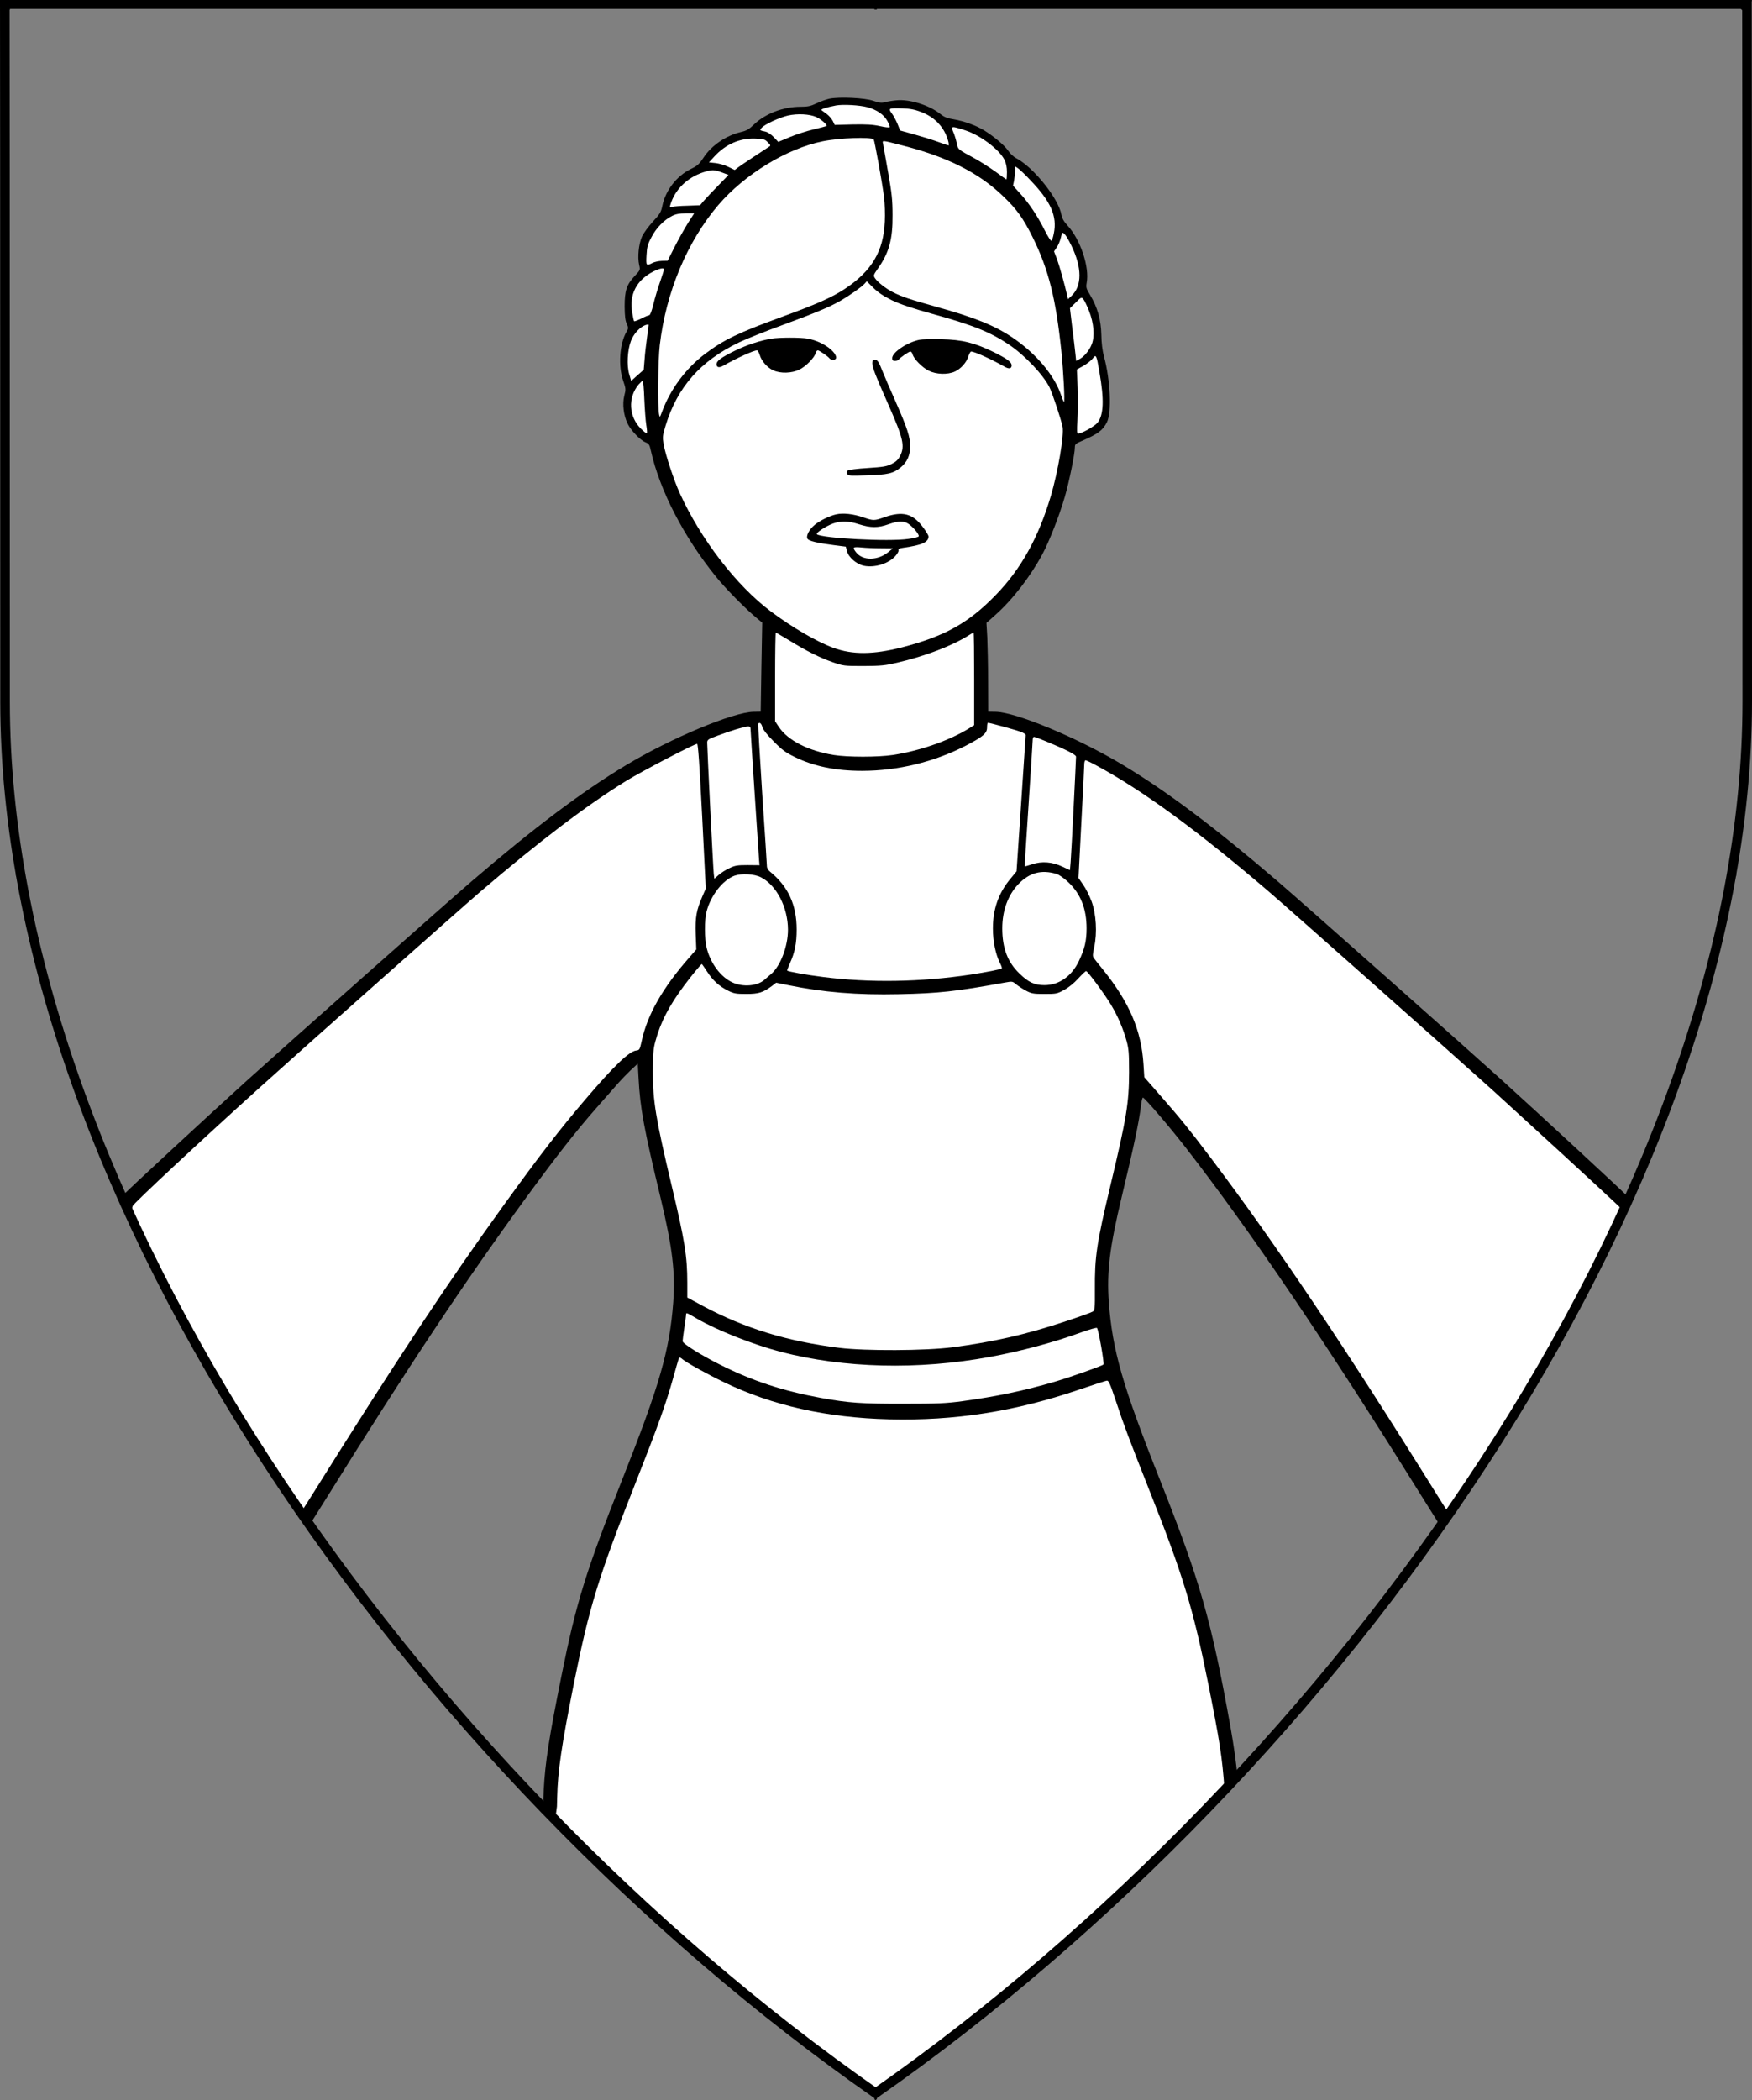 <?xml version="1.0" encoding="UTF-8" standalone="no"?>
<!DOCTYPE svg PUBLIC "-//W3C//DTD SVG 1.1//EN" "http://www.w3.org/Graphics/SVG/1.1/DTD/svg11.dtd">
<svg xmlns="http://www.w3.org/2000/svg" xmlns:dc="http://purl.org/dc/elements/1.1/" xmlns:xl="http://www.w3.org/1999/xlink" version="1.1" viewBox="38.382 65.516 364.219 436.5" width="364.219" height="436.5">
  <rect x="38.382" y="65.516" width="364.219" height="436.5" fill="#808080" stroke="none"/>
  <defs>
    <clipPath id="artboard_clip_path">
      <path d="M 38.382 65.516 L 402.538 65.516 C 402.538 65.516 402.601 108.241 402.601 211.284 C 402.601 314.328 316.793 434.629 220.395 502.016 C 123.931 434.629 38.438 314.83 38.438 211.284 C 38.438 107.738 38.382 65.516 38.382 65.516 Z"/>
    </clipPath>
  </defs>
  <g id="Woman_Issuant_from_Base_(2)" fill="none" stroke-dasharray="none" stroke-opacity="1" stroke="none" fill-opacity="1">
    <title>Woman Issuant from Base (2)</title>
    <g id="Woman_Issuant_from_Base_(2)_Layer_2" clip-path="url(#artboard_clip_path)">
      <title>Layer 2</title>
      <g id="Group_363">
        <g id="Graphic_358">
          <path d="M 63.676 314.232 C 64.075 315.129 64.479 316.025 64.886 316.921 C 65.134 316.841 65.215 316.928 65.361 317.188 C 65.483 317.431 73.102 332.353 82.304 350.343 L 83.212 352.12 C 89.235 362.399 95.769 372.539 102.741 382.475 C 103.826 380.766 105.236 378.522 106.696 376.171 C 123.273 349.54 135.031 331.867 147.738 314.461 C 154.116 305.746 158.157 300.586 162.417 295.741 C 164.413 293.453 166.482 291.116 167.018 290.508 C 167.553 289.899 168.673 288.755 169.477 287.976 L 170.962 286.588 L 171.132 289.656 C 171.448 295.79 172.252 300.147 175.684 314.388 C 178.167 324.783 178.8 329.919 178.337 336.224 C 177.583 346.205 175.514 353.435 167.748 373.007 C 160.202 392.043 158.181 398.543 155.114 413.781 C 152.485 426.878 151.73 431.747 151.414 437.565 C 151.268 440.51 151.292 440.997 151.682 441.557 C 151.703 441.59 151.723 441.633 151.744 441.687 C 173.182 463.856 196.453 483.839 220.404 500.573 C 246.797 482.12 272.392 459.679 295.629 434.705 C 295.352 431.801 294.859 428.233 294.187 424.492 C 290.17 402.145 287.93 394.307 279.483 373.007 C 271.718 353.435 269.649 346.205 268.894 336.224 C 268.431 329.919 269.064 324.783 271.547 314.388 C 274.079 303.872 275.248 298.37 275.613 295.035 C 275.71 294.281 275.88 293.648 275.978 293.648 C 276.319 293.648 281.455 299.636 284.839 303.994 C 298.252 321.253 314.172 344.768 333.72 376.171 C 335.257 378.646 336.738 381.002 337.842 382.74 C 353.308 360.766 366.641 337.796 377.058 314.56 C 376.885 314.364 376.688 314.152 376.466 313.926 C 374.957 312.392 358.477 297.153 350.687 290.094 C 343.068 283.205 309.255 253.214 304.07 248.759 C 291.022 237.561 280.993 230.015 271.864 224.538 C 262.516 218.914 249.566 213.51 245.354 213.462 L 243.821 213.437 L 243.796 207.23 C 243.796 203.822 243.699 199.659 243.626 198.004 L 243.455 194.985 L 245.257 193.378 C 248.86 190.189 252.56 185.394 255.091 180.696 C 256.528 178.018 258.646 172.589 259.741 168.792 C 260.642 165.7 261.834 159.834 261.834 158.519 C 261.834 157.862 261.981 157.716 263.246 157.18 C 266.654 155.695 267.604 154.989 268.48 153.31 C 269.527 151.289 269.235 144.522 267.872 139.556 C 267.555 138.339 267.36 136.829 267.336 135.052 C 267.263 131.961 266.533 129.38 264.999 126.824 C 264.196 125.485 264.123 125.266 264.293 124.293 C 264.902 121.055 263.003 115.334 260.35 112.437 C 259.522 111.537 259.181 110.904 259.035 110.149 C 258.475 106.814 253.193 100.217 249.614 98.391 C 249.127 98.148 248.373 97.442 247.983 96.858 C 247.204 95.714 244.989 93.864 242.944 92.598 C 241.265 91.575 238.806 90.699 236.712 90.334 C 235.325 90.115 234.716 89.871 233.937 89.263 C 231.649 87.388 227.438 86.074 224.711 86.366 C 223.908 86.439 222.837 86.609 222.35 86.755 C 221.62 86.95 221.133 86.877 219.916 86.463 C 218.139 85.855 212.905 85.611 210.836 86.025 C 210.178 86.171 208.961 86.585 208.133 86.999 C 206.892 87.583 206.308 87.705 204.823 87.705 C 201.196 87.705 197.496 89.117 195.086 91.429 C 194.063 92.403 193.552 92.695 192.408 92.963 C 189.316 93.693 186.298 95.738 184.642 98.27 C 183.742 99.633 183.376 99.974 182.013 100.631 C 179.043 102.092 176.731 105.086 176.074 108.299 C 175.806 109.614 175.587 109.979 174.102 111.585 C 173.152 112.632 172.179 113.947 171.838 114.701 C 171.156 116.259 170.888 118.961 171.254 120.568 C 171.497 121.639 171.497 121.639 170.329 122.881 C 168.649 124.658 168.235 125.924 168.235 129.21 C 168.259 131.157 168.357 132.131 168.673 132.813 C 169.038 133.665 169.038 133.762 168.6 134.517 C 167.188 136.975 166.872 141.552 167.919 144.619 C 168.503 146.323 168.503 146.445 168.162 147.784 C 167.724 149.488 168.016 151.849 168.868 153.602 C 169.55 154.989 171.448 156.985 172.568 157.448 C 173.298 157.74 173.42 157.959 173.688 159.201 C 175.538 167.453 180.504 177.069 187.174 185.321 C 189.146 187.78 193.235 191.942 195.67 193.963 L 196.838 194.936 L 196.668 204.187 L 196.522 213.437 L 195.037 213.462 C 190.85 213.51 177.851 218.939 168.552 224.538 C 159.423 230.015 149.393 237.561 136.346 248.759 C 131.16 253.214 97.348 283.205 89.728 290.094 C 81.744 297.324 65.434 312.416 63.998 313.901 C 63.888 314.011 63.78 314.122 63.676 314.232 Z" fill="black"/>
        </g>
        <g id="Graphic_305">
          <path d="M 223.737 127.895 C 225.514 128.747 227.803 129.526 232.258 130.768 C 240.802 133.129 244.234 134.541 248.178 137.17 C 251.44 139.385 255.213 143.353 256.552 146.007 C 257.161 147.248 259.011 152.774 259.278 154.235 C 259.619 156.012 258.329 163.534 256.844 168.597 C 254.288 177.215 250.637 183.787 245.427 189.143 C 239.78 194.985 234.814 197.76 225.88 200.073 C 219.94 201.582 215.631 201.631 211.639 200.17 C 208.182 198.904 203.07 195.934 198.591 192.575 C 191.458 187.22 184.058 177.604 179.701 168.037 C 178.484 165.384 176.706 159.98 176.341 157.862 C 176.098 156.352 176.122 156.085 176.731 154.04 C 179.189 145.958 184.009 140.505 192.067 136.659 C 193.43 136.002 197.423 134.395 200.977 133.105 C 208.109 130.476 211.055 129.234 213.246 127.944 C 215.12 126.849 217.506 125.169 218.114 124.487 L 218.577 123.976 L 219.94 125.339 C 220.938 126.313 221.985 127.019 223.737 127.895 Z" fill="#FFFFFF"/>
        </g>
        <g id="Group_288">
          <g id="Graphic_304">
            <path d="M 218.723 87.802 C 220.67 88.338 222.131 89.336 222.861 90.675 C 223.202 91.283 223.421 91.892 223.324 91.965 C 223.226 92.062 222.301 91.965 221.279 91.721 C 219.818 91.405 218.552 91.332 215.656 91.381 L 211.907 91.478 L 211.517 90.675 C 211.298 90.236 210.738 89.579 210.251 89.214 C 209.764 88.873 209.278 88.508 209.156 88.411 C 208.937 88.216 210.251 87.802 212.174 87.437 C 213.635 87.169 217.092 87.364 218.723 87.802 Z" fill="#FFFFFF"/>
          </g>
          <g id="Graphic_303">
            <path d="M 229.896 88.8 C 232.769 89.896 234.716 91.989 235.495 94.813 C 235.641 95.324 235.666 95.738 235.568 95.738 C 235.471 95.738 234.473 95.397 233.329 94.983 C 232.209 94.57 229.994 93.888 228.411 93.45 L 225.514 92.646 L 224.955 91.259 C 224.638 90.504 224.103 89.506 223.762 89.068 C 222.983 88.021 223.129 87.948 226.05 88.046 C 227.584 88.094 228.582 88.289 229.896 88.8 Z" fill="#FFFFFF"/>
          </g>
          <g id="Graphic_302">
            <path d="M 208.085 89.847 C 209.059 90.285 210.422 91.478 210.203 91.697 C 210.154 91.746 208.912 92.087 207.476 92.427 C 206.016 92.768 203.776 93.498 202.51 94.034 L 200.173 95.008 L 199.248 94.034 C 198.737 93.498 198.007 93.012 197.642 92.914 C 196.278 92.622 196.254 92.598 196.741 92.062 C 197.398 91.332 200.417 89.944 202.194 89.531 C 204.166 89.092 206.697 89.214 208.085 89.847 Z" fill="#FFFFFF"/>
          </g>
          <g id="Graphic_301">
            <path d="M 239.074 92.622 C 242.19 93.62 246.182 96.639 247.204 98.757 C 247.545 99.463 247.715 100.266 247.715 101.288 C 247.715 102.116 247.667 102.798 247.594 102.798 C 247.521 102.798 246.523 102.092 245.354 101.215 C 244.161 100.363 242.165 99.073 240.899 98.391 C 237.418 96.493 237.564 96.614 237.272 95.251 C 237.126 94.57 236.834 93.62 236.639 93.158 C 236.006 91.648 236.055 91.648 239.074 92.622 Z" fill="#FFFFFF"/>
          </g>
          <g id="Graphic_300">
            <path d="M 220.013 94.497 C 220.183 94.667 221.79 103.479 222.179 106.571 C 222.326 107.764 222.399 110.027 222.326 111.561 C 222.058 117.72 219.623 121.834 214.049 125.534 C 211.371 127.311 208.158 128.747 200.855 131.401 C 191.848 134.687 188.878 136.123 184.983 139.044 C 180.967 142.063 177.778 146.347 176.001 151.119 C 175.538 152.336 175.538 152.336 175.392 151.606 C 175.075 150.121 175.173 140.432 175.538 137.267 C 176.828 126.24 181.234 115.724 187.71 108.129 C 193.162 101.751 201.95 96.395 209.399 94.886 C 212.88 94.18 219.429 93.937 220.013 94.497 Z" fill="#FFFFFF"/>
          </g>
          <g id="Graphic_299">
            <path d="M 197.982 95.081 C 198.64 95.738 198.64 95.787 198.201 96.055 C 197.082 96.76 192.505 99.803 191.848 100.29 L 191.118 100.85 L 189.827 100.217 C 189.121 99.852 187.929 99.511 187.15 99.414 L 185.762 99.268 L 186.858 98.075 C 189.195 95.519 192.116 94.229 195.305 94.326 C 197.155 94.399 197.374 94.448 197.982 95.081 Z" fill="#FFFFFF"/>
          </g>
          <g id="Graphic_298">
            <path d="M 226.415 95.86 C 235.325 98.172 241.824 101.434 246.742 106.133 C 249.736 108.956 251.075 110.831 253.071 114.847 C 256.382 121.542 257.891 127.603 259.035 138.582 C 259.449 142.672 259.79 149.05 259.571 149.05 C 259.498 149.05 259.254 148.465 259.011 147.759 C 257.623 143.548 253.753 138.947 248.738 135.588 C 245.086 133.153 240.924 131.474 233.183 129.332 C 227.462 127.725 226.001 127.238 224.03 126.264 C 222.545 125.51 220.841 124.171 220.281 123.343 C 219.916 122.783 219.94 122.686 220.914 121.298 C 223.202 118.036 223.981 115.261 223.932 110.222 C 223.932 107.155 223.786 105.743 223.031 101.459 C 222.52 98.635 222.058 95.981 221.985 95.543 C 221.814 94.594 221.376 94.57 226.415 95.86 Z" fill="#FFFFFF"/>
          </g>
          <g id="Graphic_297">
            <path d="M 252.584 102.968 C 256.844 107.398 258.207 110.466 257.453 114.068 C 257.307 114.823 257.088 115.505 256.966 115.578 C 256.844 115.651 256.236 114.701 255.603 113.46 C 254.142 110.514 252.268 107.691 250.442 105.719 L 248.981 104.112 L 249.2 103.041 C 249.298 102.432 249.395 101.532 249.419 101.02 L 249.419 100.095 L 250.101 100.558 C 250.466 100.826 251.586 101.897 252.584 102.968 Z" fill="#FFFFFF"/>
          </g>
          <g id="Graphic_296">
            <path d="M 188.464 101.361 L 189.827 101.873 L 187.661 104.112 C 186.468 105.329 185.129 106.741 184.691 107.252 L 183.912 108.177 L 181.307 108.275 C 179.871 108.299 178.435 108.421 178.118 108.518 C 177.607 108.689 177.558 108.664 177.729 108.129 C 178.654 104.94 181.234 102.408 184.618 101.313 C 186.419 100.753 186.809 100.753 188.464 101.361 Z" fill="#FFFFFF"/>
          </g>
          <g id="Graphic_295">
            <path d="M 181.332 111.975 C 180.601 113.168 179.36 115.383 178.581 116.917 L 177.169 119.716 L 175.976 119.74 C 175.295 119.765 174.418 119.959 174.004 120.179 C 172.714 120.836 172.666 120.763 172.787 118.548 C 172.885 116.819 173.006 116.308 173.834 114.774 C 174.832 112.851 176.439 111.22 178.143 110.368 C 178.922 110.003 179.652 109.857 180.942 109.857 L 182.695 109.857 L 181.332 111.975 Z" fill="#FFFFFF"/>
          </g>
          <g id="Graphic_294">
            <path d="M 261.104 116.551 C 263.344 121.152 263.344 124.925 261.153 126.995 L 260.398 127.701 L 260.252 126.995 C 259.741 124.731 258.621 120.714 258.11 119.351 L 257.501 117.769 L 258.061 116.941 C 258.378 116.503 258.767 115.578 258.913 114.92 C 259.205 113.752 259.23 113.728 259.692 114.166 C 259.96 114.409 260.593 115.48 261.104 116.551 Z" fill="#FFFFFF"/>
          </g>
          <g id="Graphic_293">
            <path d="M 175.66 123.927 C 175.149 125.364 174.491 127.555 174.199 128.796 C 173.883 130.111 173.542 131.036 173.347 131.036 C 173.177 131.036 172.422 131.352 171.667 131.742 C 170.913 132.107 170.256 132.35 170.207 132.277 C 170.134 132.204 169.963 131.425 169.817 130.549 C 169.136 126.727 170.694 123.708 174.272 121.907 C 174.954 121.566 175.757 121.298 176.025 121.298 C 176.536 121.298 176.536 121.371 175.66 123.927 Z" fill="#FFFFFF"/>
          </g>
          <g id="Graphic_292">
            <path d="M 264.78 130.135 C 265.778 132.691 265.997 135.369 265.364 137.024 C 264.877 138.314 263.758 139.677 262.784 140.164 L 262.102 140.529 L 261.956 139.118 C 261.883 138.363 261.591 135.904 261.299 133.665 L 260.812 129.575 L 262.005 128.407 C 263.125 127.262 263.198 127.238 263.587 127.676 C 263.806 127.92 264.342 129.039 264.78 130.135 Z" fill="#FFFFFF"/>
          </g>
          <g id="Graphic_291">
            <path d="M 173.225 133.056 C 173.225 133.105 173.079 134.273 172.885 135.685 C 172.69 137.073 172.446 139.142 172.373 140.31 L 172.203 142.38 L 170.888 143.524 L 169.598 144.692 L 169.184 143.28 C 168.649 141.479 168.819 138.266 169.55 136.367 C 170.036 135.101 171.059 133.859 172.13 133.275 C 172.592 133.007 173.225 132.886 173.225 133.056 Z" fill="#FFFFFF"/>
          </g>
          <g id="Graphic_290">
            <path d="M 266.947 142.891 C 267.945 148.611 267.823 151.703 266.581 153.334 C 265.997 154.089 263.295 155.622 262.54 155.622 C 262.248 155.622 262.224 155.111 262.37 152.871 C 262.467 151.386 262.492 148.392 262.419 146.226 L 262.248 142.306 L 263.612 141.552 C 264.366 141.114 265.218 140.456 265.535 140.043 C 266.241 139.069 266.338 139.264 266.947 142.891 Z" fill="#FFFFFF"/>
          </g>
          <g id="Graphic_289">
            <path d="M 172.325 148.49 C 172.422 150.607 172.592 153.042 172.739 153.894 C 172.885 154.746 172.933 155.5 172.86 155.573 C 172.787 155.647 172.227 155.233 171.643 154.648 C 169.087 152.141 168.868 148.149 171.132 145.447 C 171.497 145.033 171.887 144.668 171.984 144.668 C 172.106 144.668 172.252 146.396 172.325 148.49 Z" fill="#FFFFFF"/>
          </g>
        </g>
        <g id="Graphic_287">
          <path d="M 202.559 198.685 C 206.162 200.9 208.766 202.191 211.517 203.164 C 213.708 203.919 213.854 203.943 217.895 203.943 C 221.571 203.919 222.374 203.846 224.955 203.237 C 230.7 201.899 236.298 199.756 239.731 197.59 C 240.218 197.273 240.705 197.006 240.778 197.006 C 240.851 197.006 240.899 201.339 240.899 206.621 L 240.899 216.237 L 239.974 216.821 C 235.909 219.377 229.629 221.592 223.957 222.444 C 220.816 222.907 214.657 222.907 211.712 222.444 C 206.356 221.568 202.145 219.401 200.271 216.577 L 199.516 215.433 L 199.516 206.207 C 199.516 201.144 199.589 197.006 199.662 197.006 C 199.735 197.006 201.025 197.76 202.559 198.685 Z" fill="#FFFFFF"/>
        </g>
        <g id="Group_280">
          <g id="Graphic_282">
            <path d="M 258.013 247.152 C 258.548 247.323 259.546 248.004 260.447 248.856 C 263.027 251.266 264.269 254.407 264.269 258.472 C 264.269 261.077 263.879 262.708 262.687 265.239 C 261.177 268.428 258.548 270.278 255.505 270.278 C 253.46 270.278 252.195 269.694 250.345 267.893 C 247.862 265.532 246.742 262.586 246.742 258.472 C 246.742 254.772 247.935 251.534 250.101 249.27 C 252.414 246.885 254.848 246.227 258.013 247.152 Z" fill="#FFFFFF"/>
          </g>
          <g id="Graphic_281">
            <path d="M 196.571 247.858 C 199.832 249.538 202.169 254.09 202.194 258.74 C 202.194 262.197 200.636 266.31 198.688 267.966 C 198.128 268.428 197.496 268.988 197.252 269.207 C 195.767 270.473 192.822 270.717 190.655 269.719 C 188.221 268.599 186.127 265.824 185.3 262.586 C 184.813 260.687 184.788 256.719 185.275 254.942 C 186.152 251.607 188.635 248.443 191.045 247.542 C 192.53 247.006 195.183 247.152 196.571 247.858 Z" fill="#FFFFFF"/>
          </g>
        </g>
        <g id="Group_362">
          <g id="Graphic_279">
            <path d="M 194.404 216.943 C 194.404 217.405 196.035 242.308 196.181 244.231 L 196.278 245.351 L 193.82 245.327 C 191.678 245.327 191.191 245.4 190.022 245.96 C 189.268 246.3 188.269 246.933 187.783 247.372 L 186.882 248.15 L 186.76 247.104 C 186.638 246.106 185.397 221.178 185.397 219.864 C 185.397 219.28 185.592 219.133 187.539 218.428 C 190.168 217.429 193.138 216.529 193.868 216.504 C 194.234 216.48 194.404 216.626 194.404 216.943 Z" fill="#FFFFFF"/>
          </g>
          <g id="Graphic_278">
            <path d="M 255.7 219.547 C 259.911 221.276 262.078 222.371 262.078 222.785 C 262.078 223.637 261.104 242.99 260.958 244.645 L 260.812 246.373 L 259.23 245.643 C 257.112 244.645 254.97 244.475 252.949 245.156 C 252.146 245.424 251.464 245.619 251.416 245.594 C 251.391 245.546 251.732 239.728 252.219 232.668 C 252.681 225.609 253.071 219.572 253.071 219.255 C 253.071 218.939 253.193 218.671 253.339 218.671 C 253.46 218.671 254.532 219.06 255.7 219.547 Z" fill="#FFFFFF"/>
          </g>
          <g id="Graphic_277">
            <path d="M 185.373 267.455 C 186.565 269.305 187.904 270.522 189.779 271.447 C 190.972 272.031 191.385 272.104 193.552 272.104 C 196.132 272.104 197.033 271.812 198.956 270.376 L 199.735 269.767 L 202.242 270.278 C 209.521 271.763 216.483 272.348 225.32 272.153 C 233.426 271.982 237.102 271.593 247.253 269.743 C 248.86 269.451 248.884 269.475 249.663 270.132 C 250.101 270.498 251.026 271.082 251.708 271.447 C 252.827 272.031 253.193 272.104 255.505 272.104 C 257.964 272.104 258.134 272.08 259.595 271.276 C 260.544 270.765 261.688 269.84 262.54 268.891 C 263.319 268.039 264.05 267.357 264.171 267.357 C 264.488 267.357 267.969 272.055 269.356 274.368 C 270.768 276.729 271.888 279.334 272.594 281.914 C 273.032 283.521 273.105 284.446 273.105 288.414 C 273.081 294.768 272.594 297.811 269.259 311.784 C 266.338 324.028 265.948 326.73 265.997 333.571 C 266.022 337.441 265.973 337.855 265.559 338.123 C 265.316 338.293 262.662 339.243 259.644 340.241 C 251.562 342.918 244.916 344.428 236.396 345.547 C 230.724 346.278 218.285 346.326 212.905 345.669 C 201.975 344.306 193.211 341.604 184.496 336.954 L 181.259 335.202 L 181.259 332.134 C 181.259 326.608 180.723 323.322 177.972 311.784 C 174.686 297.957 174.077 294.232 174.102 288.171 C 174.126 284.519 174.199 283.472 174.637 281.914 C 175.708 277.947 177.461 274.587 180.626 270.327 C 182.232 268.185 184.107 265.897 184.302 265.897 C 184.326 265.897 184.813 266.603 185.373 267.455 Z" fill="#FFFFFF"/>
          </g>
          <g id="Graphic_276">
            <path d="M 183.157 339.535 C 187.466 342.042 194.891 344.963 200.709 346.497 C 213.878 349.905 229.215 350.294 244.186 347.544 C 250.661 346.351 257.404 344.549 263.198 342.432 C 264.902 341.823 266.362 341.409 266.435 341.531 C 266.752 341.896 267.993 348.931 267.774 349.126 C 267.433 349.442 261.031 351.706 257.818 352.656 C 251.294 354.579 245.549 355.772 238.465 356.745 C 235.008 357.208 233.304 357.281 226.293 357.281 C 217.579 357.305 214.706 357.11 209.01 356.064 C 201.123 354.603 194.915 352.583 188.196 349.223 C 184.229 347.252 180.285 344.793 180.285 344.282 C 180.285 344.063 180.455 342.797 180.65 341.458 C 180.845 340.143 181.015 338.902 181.015 338.731 C 181.015 338.293 181.088 338.318 183.157 339.535 Z" fill="#FFFFFF"/>
          </g>
          <g id="Graphic_357">
            <path d="M 153.8 443.801 C 174.666 465.127 197.217 484.373 220.404 500.573 C 245.787 482.827 270.432 461.391 292.95 437.562 C 292.449 430.546 291.924 427.364 289.586 415.607 C 286.421 399.784 284.328 392.919 277.292 375.197 C 273.154 364.73 271.913 361.468 270.355 356.697 C 269.162 353.143 268.87 352.437 268.48 352.485 C 268.237 352.51 265.632 353.362 262.687 354.36 C 249.395 358.887 236.907 360.859 223.251 360.519 C 210.276 360.202 198.98 357.67 188.927 352.826 C 185.519 351.195 180.991 348.688 180.261 348.03 C 180.066 347.836 179.798 347.69 179.701 347.69 C 179.506 347.69 179.603 347.373 178.24 352.217 C 176.78 357.403 175.149 361.955 170.742 373.128 C 162.758 393.333 160.908 399.37 157.646 415.607 C 155.114 428.387 154.335 433.597 154.213 439.074 L 154.165 440.973 Z" fill="#FFFFFF"/>
          </g>
        </g>
        <g id="Graphic_273">
          <path d="M 198.761 135.904 C 196.327 136.318 193.674 137.194 191.118 138.436 C 188.245 139.848 187.344 140.529 187.344 141.235 C 187.344 141.917 187.929 142.014 188.829 141.479 C 191.58 139.921 195.061 138.339 195.767 138.339 C 195.913 138.339 196.157 138.777 196.327 139.312 C 196.692 140.578 197.909 141.941 199.151 142.501 C 200.66 143.183 202.997 143.11 204.579 142.331 C 205.918 141.674 207.72 139.848 207.939 138.898 C 208.036 138.582 208.231 138.339 208.401 138.339 C 208.718 138.339 210.568 139.629 210.836 140.018 C 210.909 140.164 211.249 140.286 211.59 140.286 C 212.564 140.286 212.345 139.288 211.176 138.217 C 209.959 137.121 208.109 136.245 206.332 135.904 C 204.871 135.636 200.417 135.636 198.761 135.904 Z" fill="black"/>
        </g>
        <g id="Graphic_272">
          <path d="M 229.507 136.148 C 226.926 136.683 223.859 138.752 223.859 139.945 C 223.859 140.408 223.981 140.529 224.443 140.529 C 224.784 140.529 225.125 140.408 225.198 140.262 C 225.466 139.872 227.316 138.582 227.632 138.582 C 227.803 138.582 227.998 138.825 228.095 139.142 C 228.314 140.091 230.115 141.917 231.454 142.574 C 233.037 143.353 235.373 143.426 236.883 142.745 C 238.124 142.185 239.341 140.822 239.707 139.556 C 239.877 139.02 240.12 138.582 240.266 138.582 C 240.972 138.582 244.453 140.164 247.204 141.722 C 248.105 142.258 248.689 142.16 248.689 141.479 C 248.689 140.773 247.788 140.091 244.916 138.679 C 240.972 136.756 238.416 136.123 234.083 136.026 C 232.136 135.977 230.091 136.026 229.507 136.148 Z" fill="black"/>
        </g>
        <g id="Graphic_271">
          <path d="M 219.721 141.016 C 219.721 141.868 220.451 143.718 223.08 149.658 C 226.147 156.596 226.537 158.227 225.514 160.247 C 225.101 161.075 224.662 161.489 223.737 161.951 C 222.715 162.463 222.033 162.584 218.698 162.803 C 216.605 162.925 214.755 163.169 214.609 163.315 C 214.463 163.461 214.414 163.777 214.511 163.996 C 214.657 164.41 214.998 164.434 218.601 164.313 C 222.934 164.191 224.103 163.923 225.636 162.657 C 226.975 161.538 227.584 160.199 227.584 158.276 C 227.584 156.279 227.024 154.575 224.541 148.928 C 223.47 146.518 222.253 143.718 221.863 142.72 C 221.035 140.602 220.792 140.286 220.183 140.286 C 219.843 140.286 219.721 140.456 219.721 141.016 Z" fill="black"/>
        </g>
        <g id="Graphic_270">
          <path d="M 212.247 172.419 C 210.884 172.711 208.839 173.709 207.744 174.61 C 206.6 175.559 205.894 176.922 206.259 177.507 C 206.551 177.969 208.304 178.383 211.736 178.821 L 214.219 179.138 L 214.438 180.014 C 214.755 181.329 216.386 182.765 217.968 183.106 C 220.232 183.568 223.153 182.667 224.565 181.036 C 224.979 180.574 225.247 180.063 225.174 179.868 C 225.076 179.6 225.344 179.478 226.22 179.357 C 230.042 178.821 231.406 178.213 231.406 177.02 C 231.406 176.801 230.894 175.924 230.237 175.072 C 228.144 172.249 226.05 171.713 222.35 172.979 C 220.086 173.782 219.989 173.782 217.798 173.028 C 215.777 172.346 213.708 172.102 212.247 172.419 Z" fill="black"/>
        </g>
        <g id="Group_267">
          <g id="Graphic_269">
            <path d="M 216.97 174.488 C 219.38 175.243 220.889 175.267 223.08 174.488 C 225.247 173.733 226.245 173.733 227.267 174.415 C 228.29 175.121 229.555 176.679 229.361 176.995 C 229.288 177.142 228.314 177.385 227.194 177.531 C 223.226 178.14 209.107 177.385 208.207 176.557 C 207.914 176.29 210.032 174.902 211.517 174.342 C 213.246 173.733 214.73 173.758 216.97 174.488 Z" fill="#FFFFFF"/>
          </g>
          <g id="Graphic_268">
            <path d="M 221.547 179.478 L 223.981 179.503 L 223.129 180.209 C 220.914 182.059 217.749 182.108 216.361 180.33 C 215.534 179.259 215.656 179.138 217.481 179.308 C 218.382 179.405 220.208 179.478 221.547 179.478 Z" fill="#FFFFFF"/>
          </g>
        </g>
        <g id="Group_361">
          <g id="Graphic_286">
            <path d="M 196.887 216.699 C 197.033 217.186 197.861 218.257 199.224 219.62 C 201.025 221.446 201.707 221.933 203.654 222.882 C 207.598 224.805 212.15 225.73 217.579 225.73 C 225.052 225.73 232.623 223.88 239.22 220.472 C 242.798 218.598 243.577 217.941 243.577 216.699 C 243.577 216.188 243.65 215.75 243.772 215.75 C 244.161 215.75 249.59 217.235 250.588 217.624 C 251.148 217.819 251.61 218.135 251.61 218.281 C 251.61 218.428 251.172 224.854 250.661 232.571 L 249.712 246.617 L 248.47 248.126 C 245.963 251.12 244.794 254.455 244.794 258.496 C 244.794 261.15 245.354 263.876 246.255 265.653 C 246.547 266.213 246.717 266.724 246.644 266.797 C 246.45 266.992 243.504 267.576 240.169 268.088 C 229.848 269.646 219.112 269.816 209.424 268.574 C 206.064 268.161 202.218 267.455 202.023 267.26 C 201.975 267.211 202.218 266.603 202.535 265.872 C 203.606 263.56 203.995 261.612 203.995 258.715 C 203.995 253.579 202.242 249.781 198.494 246.714 C 198.055 246.373 197.812 245.935 197.812 245.521 C 197.812 245.132 197.374 238.389 196.838 230.502 C 196.327 222.59 195.962 216.042 196.011 215.945 C 196.278 215.531 196.692 215.896 196.887 216.699 Z" fill="#FFFFFF"/>
          </g>
          <g id="Graphic_359">
            <path d="M 65.336 317.904 C 75.02 339.013 87.084 359.855 100.943 379.894 C 101.63 378.824 102.518 377.419 103.482 375.879 C 120.522 348.639 131.428 332.159 143.21 315.849 C 150.489 305.771 154.773 300.221 160.08 294.013 C 165.971 287.1 169.16 284.032 170.645 283.862 C 171.327 283.789 171.375 283.692 171.789 281.841 C 172.958 276.413 176.171 270.79 181.648 264.558 L 183.133 262.854 L 183.011 259.689 C 182.89 256.159 183.157 254.674 184.399 251.826 L 185.105 250.195 L 184.35 235.151 L 184.35 235.151 C 183.79 224.221 183.498 220.132 183.303 220.132 C 182.695 220.132 171.984 225.73 168.673 227.751 C 160.372 232.863 150.635 240.263 138.293 250.804 C 134.374 254.163 101.657 283.18 92.65 291.311 C 80.624 302.144 65.848 315.897 65.969 316.19 C 65.984 316.227 65.757 316.836 65.336 317.904 Z" fill="#FFFFFF"/>
          </g>
          <g id="Graphic_360">
            <path d="M 339.638 380.17 C 346.922 369.672 353.715 358.955 359.933 348.097 C 361.089 346.198 362.157 344.2 363.201 342.247 C 365.039 338.809 366.803 335.508 368.401 332.514 C 368.728 331.894 369.046 331.272 369.363 330.649 C 371.638 326.171 373.811 321.677 375.875 317.172 L 374.397 315.751 C 371.622 313.098 354.265 297.178 348.74 292.163 C 339.611 283.935 306.382 254.455 302.122 250.804 C 287.224 238.072 276.075 229.917 266.435 224.684 C 265.291 224.051 264.22 223.54 264.05 223.54 C 263.904 223.54 263.782 223.929 263.782 224.44 C 263.782 224.951 263.514 230.453 263.173 236.685 L 262.589 248.004 L 263.563 249.416 C 264.098 250.171 264.877 251.705 265.291 252.824 C 266.265 255.429 266.508 259.446 265.851 262.367 C 265.51 263.925 265.51 264.29 265.778 264.655 C 265.948 264.899 266.8 265.97 267.652 267.016 C 273.154 273.833 275.661 279.675 276.1 286.734 L 276.27 289.412 L 279.654 293.283 C 283.792 298.005 285.569 300.196 290 306.063 C 303.607 324.077 318.14 345.718 337.201 376.342 C 338.098 377.779 338.942 379.102 339.638 380.17 Z" fill="#FFFFFF"/>
          </g>
        </g>
      </g>
    </g>
    <g id="Esc____Badge_1_Master_layer" clip-path="url(#artboard_clip_path)">
      <title>Master layer</title>
      <g id="Line_22">
        <line x1="40.417" y1="67.5" x2="33.667" y2="60.75" stroke="black" stroke-linecap="butt" stroke-linejoin="round" stroke-width=".25"/>
      </g>
      <g id="Line_21">
        <line x1="220.417" y1="67.5" x2="220.417" y2="58.5" stroke="black" stroke-linecap="butt" stroke-linejoin="round" stroke-width=".5"/>
      </g>
      <g id="Line_20">
        <line x1="400.417" y1="67.5" x2="407.167" y2="60.75" stroke="black" stroke-linecap="butt" stroke-linejoin="round" stroke-width=".5"/>
      </g>
      <g id="Line_19">
        <line x1="89.354" y1="378.562" x2="96.104" y2="371.812" stroke="black" stroke-linecap="round" stroke-linejoin="round" stroke-width=".5"/>
      </g>
      <g id="Line_18">
        <line x1="351.486" y1="378.562" x2="344.736" y2="371.812" stroke="black" stroke-linecap="butt" stroke-linejoin="round" stroke-width=".5"/>
      </g>
      <g id="Line_17">
        <line x1="220.417" y1="508.5" x2="220.417" y2="499.5" stroke="black" stroke-linecap="butt" stroke-linejoin="round" stroke-width=".5"/>
      </g>
      <g id="Line_16">
        <line x1="42.667" y1="247.5" x2="33.667" y2="247.5" stroke="black" stroke-linecap="butt" stroke-linejoin="round" stroke-width=".5"/>
      </g>
      <g id="Line_15">
        <line x1="407.167" y1="247.5" x2="398.167" y2="247.5" stroke="black" stroke-linecap="butt" stroke-linejoin="round" stroke-width=".5"/>
      </g>
      <g id="Graphic_3">
        <path d="M 39.375 66.375 L 401.562 66.375 C 401.562 66.375 401.625 108.875 401.625 211.375 C 401.625 313.875 316.281 433.542 220.404 500.573 C 124.462 433.542 39.431 314.375 39.431 211.375 C 39.431 108.375 39.375 66.375 39.375 66.375 Z" stroke="black" stroke-linecap="round" stroke-linejoin="miter" stroke-width="2"/>
      </g>
    </g>
  </g>
</svg>

